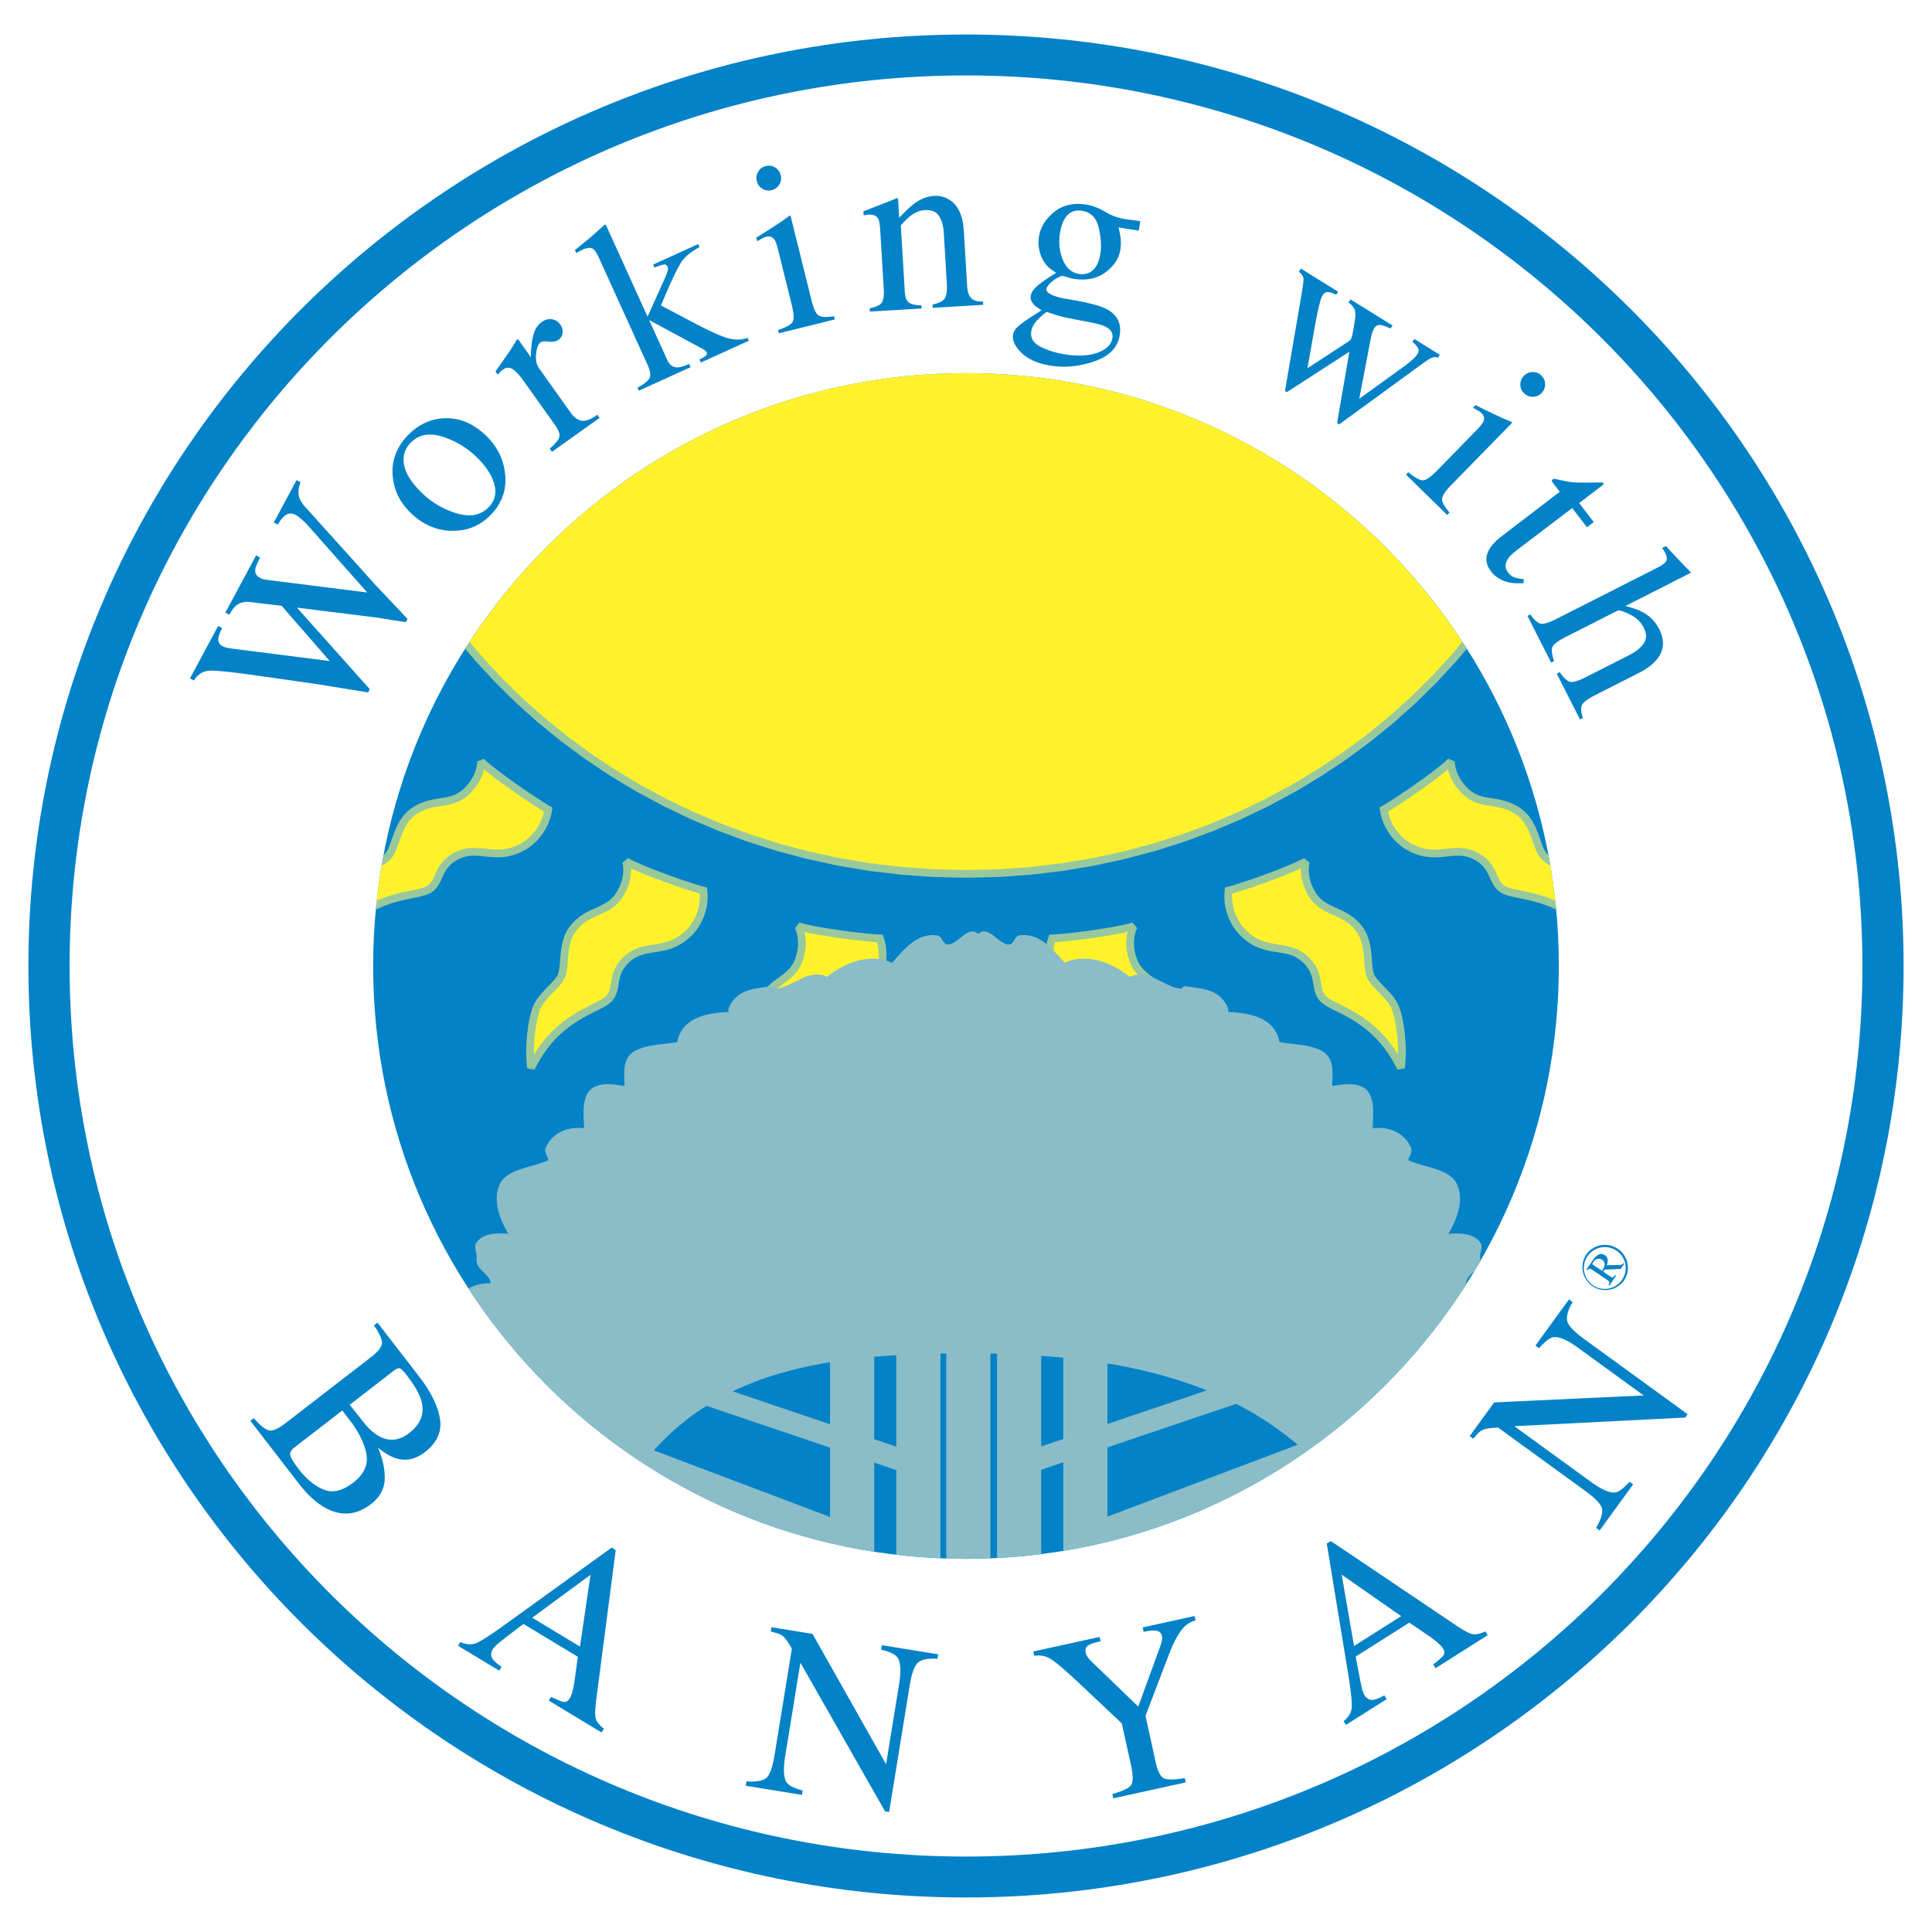 <svg xmlns="http://www.w3.org/2000/svg" width="2500" height="2500" viewBox="0 0 192.756 192.756"><g fill-rule="evenodd" clip-rule="evenodd"><path fill="#fff" d="M0 0h192.756v192.756H0V0z"/><path d="M96.377 187.602c50.38 0 91.224-40.844 91.224-91.224S146.757 5.155 96.377 5.155 5.154 45.998 5.154 96.378c.001 50.38 40.844 91.224 91.223 91.224z" fill="#fff"/><path d="M6.944 96.378c0-49.07 40.042-88.852 89.434-88.852 49.392 0 89.435 39.782 89.435 88.852 0 49.071-40.043 88.851-89.435 88.851S6.944 145.449 6.944 96.378zm89.433 92.934c51.662 0 93.544-41.609 93.544-92.935 0-51.325-41.883-92.934-93.544-92.934-51.661 0-93.543 41.609-93.543 92.934 0 51.326 41.882 92.935 93.543 92.935z" fill="#0382c7"/><path d="M37.23 96.378c0-32.667 26.482-59.148 59.147-59.148 32.667 0 59.148 26.482 59.148 59.148 0 32.665-26.48 59.147-59.148 59.147-32.665 0-59.147-26.482-59.147-59.147z" fill="#0382c7"/><path d="M96.377 87.189c20.22 0 38.214-8.923 49.757-22.799-10.527-16.338-28.877-27.161-49.757-27.161-20.879 0-39.229 10.823-49.755 27.161 11.543 13.877 29.536 22.799 49.755 22.799z" fill="#fff22d"/><path d="M145.904 64.041l-1.148 1.369-1.969 2.132-2.076 2.043-2.176 1.946-2.273 1.848-2.369 1.745-2.459 1.639-2.541 1.529-2.627 1.415-2.703 1.299-2.777 1.178-2.848 1.052-2.912.925-2.977.793-3.033.655-3.088.518-3.139.375-3.184.227-3.228.075v.774l3.263-.078 3.223-.23 3.174-.377 3.125-.523 3.068-.666 3.01-.801 2.949-.935 2.881-1.066 2.811-1.191 2.736-1.313 2.656-1.433 2.574-1.548 2.488-1.66 2.396-1.767 2.305-1.871 2.203-1.971 2.102-2.066 1.996-2.16 1.006-1.2c-.144-.23-.29-.456-.439-.681z" fill="#99c89d"/><path d="M96.377 86.802l-3.227-.075-3.185-.227-3.139-.375-3.088-.518-3.033-.655-2.975-.792-2.913-.925-2.848-1.052-2.777-1.178-2.703-1.299-2.626-1.415-2.543-1.529-2.458-1.639-2.368-1.745-2.273-1.848-2.176-1.946-2.077-2.043L48 65.409l-1.148-1.369c-.148.226-.294.451-.439.68l1.006 1.2 1.997 2.16 2.1 2.066 2.204 1.971 2.304 1.871 2.397 1.767 2.486 1.66 2.576 1.548 2.656 1.433 2.736 1.313 2.811 1.191 2.88 1.066 2.949.935 3.009.801 3.07.666 3.124.523 3.174.377 3.222.23 3.264.078v-.774h-.001z" fill="#99c89d"/><path d="M62.469 85.953c1.486.849 6.085 2.477 7.713 2.901.212 1.77-.566 3.398-1.557 4.317-2.194 2.052-4.176.92-5.944 2.406-1.769 1.486-.991 2.9-1.84 3.963-.956 1.195-5.237 1.629-7.855 7.006-.283-2.053.07-4.812.566-6.016.496-1.201 1.911-2.121 2.406-3.043.495-.92.07-2.972.991-4.528 1.486-2.265 3.609-1.77 4.812-3.609 1.203-1.841.708-3.397.708-3.397z" fill="#fff22d"/><path fill="#99c89d" d="M70.567 88.808l-.288-.328-.156-.042-.173-.049-.188-.055-.205-.063-.217-.066-.23-.072-.239-.077-.25-.083-.26-.085-.265-.091-.273-.093-.277-.096-.282-.099-.285-.102-.286-.102-.287-.106-.287-.107-.286-.106-.281-.108-.279-.106-.273-.109-.268-.106-.259-.106-.252-.104-.242-.101-.229-.101-.221-.098-.206-.094-.19-.091-.176-.087-.158-.081-.138-.078-.384.673.159.086.172.09.187.093.202.096.214.098.227.102.238.103.247.105.257.106.265.107.27.109.28.108.282.11.284.107.289.11.289.106.29.106.289.105.288.102.285.099.281.099.276.093.269.091.262.088.253.083.245.077.233.075.223.07.208.062.197.057.182.05.166.045-.288-.328.769-.091-.032-.261-.256-.067.288.328z"/><path fill="#99c89d" d="M68.889 93.452v.001l.101-.096.098-.099.098-.106.095-.109.092-.111.089-.117.09-.119.085-.123.083-.127.08-.129.078-.134.074-.138.07-.136.069-.144.063-.145.061-.147.058-.152.052-.154.048-.155.044-.159.041-.16.038-.162.029-.166.026-.167.021-.169.016-.169.012-.172.004-.174v-.173l-.005-.177-.014-.178-.018-.178-.769.091.016.153.01.152.006.149v.152l-.004.149-.009.146-.014.147-.017.145-.024.143-.027.142-.03.141-.034.139-.039.135-.042.136-.047.132-.047.129-.053.128-.056.127-.057.122-.062.122-.065.117-.067.115-.069.112-.071.109-.074.107-.073.102-.078.097-.08.097-.081.091-.081.087-.084.085-.083.081v.002l.527.562z"/><path fill="#99c89d" d="M62.929 95.873l.15-.118.149-.104.15-.094.151-.082.153-.071.156-.064.157-.056.161-.05.162-.045.167-.037.169-.035.174-.032.177-.031.179-.029.184-.029.187-.028.191-.031.193-.036.196-.039.2-.043.203-.052.207-.059.207-.068.209-.077.213-.09.214-.101.213-.113.218-.13.218-.145.215-.159.219-.178.218-.195-.527-.562-.193.17-.188.154-.189.138-.185.124-.184.108-.183.098-.181.087-.18.074-.182.068-.18.059-.178.051-.18.044-.18.04-.182.036-.182.032-.182.03-.183.03-.184.029-.186.03-.185.03-.186.034-.191.039-.187.045-.191.051-.19.058-.19.068-.19.078-.189.091-.191.102-.188.115-.186.131-.183.146.496.593z"/><path fill="#99c89d" d="M61.142 99.781h.001l.09-.121.081-.125.069-.125.063-.127.052-.129.044-.129.04-.127.031-.127.03-.125.026-.125.022-.125.02-.121.02-.123.022-.121.02-.121.023-.117.025-.121.026-.117.031-.117.036-.116.039-.117.046-.117.05-.117.06-.117.066-.12.075-.119.083-.119.096-.121.106-.125.117-.125.13-.125.147-.127-.496-.593-.171.151-.158.151-.145.151-.129.151-.118.153-.107.152-.096.153-.084.15-.074.152-.066.147-.058.148-.051.147-.042.143-.037.14-.033.139-.027.133-.026.132-.023.127-.02.125-.019.121-.021.118-.022.113-.02.109-.023.104-.028.101-.028.096-.033.092-.037.09-.04.086-.046.082-.053.082-.059.08h.001l.602.482z"/><path fill="#99c89d" d="M52.603 106.598l.73.117.244-.479.252-.447.258-.422.265-.396.273-.373.274-.348.281-.326.281-.307.287-.285.285-.266.288-.25.286-.232.287-.215.285-.201.281-.189.279-.176.275-.162.268-.155.264-.144.258-.135.251-.129.24-.123.234-.115.225-.113.213-.11.204-.109.193-.108.181-.111.169-.115.159-.121.142-.129.127-.143-.602-.482-.073.076-.091.084-.113.088-.135.092-.155.091-.174.1-.19.102-.207.105-.218.111-.234.118-.246.123-.257.131-.266.14-.274.151-.284.16-.29.174-.293.185-.3.199-.303.215-.305.233-.308.248-.307.265-.308.285-.303.307-.304.328-.299.35-.296.371-.288.396-.282.422-.277.449-.264.475-.258.504.731.115-.766.106z"/><path fill="#99c89d" d="M53.194 100.383l-.051.129-.048.134-.048.147-.045.148-.044.159-.041.164-.042.168-.039.175-.038.182-.034.186-.035.191-.031.195-.03.2-.028.203-.025.207-.024.209-.02.211-.019.214-.015.215-.014.215-.011.219-.008.219-.004.218-.002.217.001.217.004.217.008.213.012.215.014.209.017.21.023.206.026.203.766-.106-.024-.185-.019-.19-.017-.195-.015-.197-.008-.2-.008-.205-.005-.203-.001-.209.002-.207.005-.207.008-.209.01-.207.012-.207.015-.207.018-.203.02-.203.021-.199.025-.196.026-.193.029-.19.03-.185.031-.18.034-.177.035-.168.036-.165.037-.158.039-.148.041-.141.039-.135.042-.125.042-.117.04-.105-.715-.293z"/><path fill="#99c89d" d="M55.618 97.305l-.042.07-.046.072-.05.076-.057.077-.061.078-.066.08-.068.084-.073.082-.076.084-.08.086-.082.088-.085.086-.175.181-.181.184-.09.096-.093.095-.089.1-.091.099-.091.102-.087.102-.089.105-.084.107-.083.11-.081.111-.077.113-.073.116-.072.119-.064.123-.062.125-.056.127.715.293.043-.096.047-.096.052-.095.056-.094.061-.096.065-.095.067-.096.073-.094.075-.094.077-.093.081-.094.082-.094.084-.092.086-.092.087-.093.088-.09.177-.184.178-.181.088-.092.086-.092.085-.092.083-.092.082-.093.08-.092.077-.094.073-.096.07-.095.068-.098.062-.1.056-.101-.68-.365z"/><path fill="#99c89d" d="M56.625 92.747l-.009.014-.092.164-.082.166-.076.167-.067.169-.057.169-.055.171-.048.17-.041.171-.036.169-.033.168-.028.17-.024.166-.02.165-.018.164-.017.161-.014.159-.025.306-.022.293-.012.141-.013.134-.013.134-.015.124-.016.118-.019.113-.02.105-.023.098-.023.09-.029.082-.028.072-.032.065.68.365.056-.115.05-.119.04-.124.036-.124.03-.129.026-.129.022-.135.019-.137.015-.138.015-.14.014-.144.011-.146.023-.294.025-.303.014-.152.014-.152.017-.152.021-.153.021-.154.025-.149.029-.153.031-.15.037-.148.039-.146.045-.144.052-.143.055-.139.06-.138.068-.134.074-.131-.01.015-.647-.423z"/><path fill="#99c89d" d="M61.438 89.138l-.103.147-.106.135-.11.124-.116.116-.119.105-.121.1-.129.092-.131.087-.135.082-.141.079-.145.076-.148.073-.152.072-.157.072-.16.072-.163.072-.166.074-.166.079-.171.082-.17.086-.173.094-.174.1-.173.107-.173.117-.173.128-.171.138-.17.15-.166.161-.163.175-.16.19-.156.204-.152.22.647.423.131-.189.132-.173.136-.161.139-.148.139-.137.142-.125.144-.117.145-.106.149-.099.15-.095.152-.088.155-.083.156-.079.157-.076.16-.074.161-.074.16-.072.163-.072.162-.075.164-.075.164-.081.163-.085.16-.091.161-.097.16-.106.155-.114.154-.123.15-.136.145-.145.141-.157.134-.172.128-.184-.646-.423zM62.661 85.616l-.561.453-.001.002.011.046.007.028.008.04.011.044.009.055.009.061.009.068.005.071.006.082.006.086.002.09v.101l-.003.101-.007.108-.009.114-.013.115-.02.122-.021.127-.028.13-.032.133-.041.137-.044.142-.053.142-.059.148-.066.15-.075.154-.081.155-.093.157-.099.16.646.423.117-.184.104-.182.096-.18.086-.177.079-.175.068-.173.062-.171.054-.165.045-.162.04-.159.034-.155.027-.15.021-.144.018-.142.011-.136.008-.129.003-.125v-.115l-.002-.113-.006-.106-.007-.097-.01-.094-.01-.085-.011-.077-.012-.069-.011-.064-.012-.054-.009-.049-.018-.06-.011-.033-.561.453.384-.673z"/><path d="M79.641 92.409c1.631.519 6.47 1.146 8.15 1.22.578 1.685.159 3.439-.617 4.547-1.714 2.467-3.889 1.775-5.308 3.6-1.418 1.824-.36 3.043-.969 4.26-.685 1.369-4.779 2.689-6.212 8.498-.707-1.947-.939-4.721-.707-6 .231-1.281 1.423-2.479 1.715-3.48.292-1.004-.554-2.922.019-4.637.978-2.525 3.158-2.486 3.949-4.538.79-2.051-.02-3.47-.02-3.47z" fill="#fff22d"/><path fill="#99c89d" d="M88.157 93.503l-.349-.26-.163-.01-.179-.01-.197-.015-.212-.018-.225-.02-.241-.021-.25-.025-.261-.028-.272-.03-.279-.032-.285-.035-.293-.037-.296-.037-.299-.038-.303-.041-.302-.043-.302-.044-.301-.045-.298-.047-.295-.045-.29-.047-.285-.05-.275-.047-.267-.05-.259-.05-.247-.05-.234-.048-.221-.049-.206-.048-.19-.049-.172-.048-.152-.044-.232.735.172.054.188.05.201.052.218.052.23.052.244.051.253.05.264.05.273.05.282.051.288.048.295.048.298.049.302.045.305.046.305.044.308.042.302.041.305.042.299.037.293.037.291.034.282.032.275.031.264.028.256.025.243.024.233.02.218.017.203.015.188.013.171.008-.349-.261.732-.251-.086-.248-.263-.012.349.26z"/><path fill="#99c89d" d="M87.492 98.396h-.002l.079-.115.076-.117.072-.125.071-.125.066-.127.065-.135.062-.134.057-.139.055-.141.05-.144.048-.145.044-.15.04-.151.037-.154.032-.156.028-.154.025-.163.019-.159.015-.164.011-.163.005-.167.001-.163-.004-.169-.01-.168-.016-.17-.019-.17-.024-.171-.033-.169-.037-.172-.044-.17-.049-.171-.055-.172-.732.251.047.145.042.145.037.148.032.146.026.146.021.146.019.147.013.144.007.145.004.144-.001.146-.005.142-.008.143-.012.139-.019.139-.019.137-.026.137-.028.135-.03.133-.034.129-.038.129-.042.127-.044.125-.047.121-.05.119-.052.115-.053.112-.059.111-.058.107-.062.102-.064.101-.065.096h-.001l.636.441z"/><path fill="#99c89d" d="M82.171 102.012l.122-.147.123-.135.126-.121.132-.111.135-.103.137-.094.144-.088.145-.082.149-.078.157-.073.159-.07.161-.066.167-.067.172-.066.173-.066.175-.067.18-.072.183-.074.185-.078.186-.088.187-.09.187-.102.191-.109.187-.121.19-.131.187-.145.185-.156.185-.172.182-.185.18-.203.176-.221.173-.235-.636-.441-.15.209-.154.19-.154.173-.155.161-.158.146-.159.133-.159.121-.159.111-.164.102-.162.095-.167.09-.166.082-.168.077-.17.072-.17.072-.171.065-.175.068-.174.066-.174.069-.176.068-.177.074-.174.078-.174.082-.177.09-.173.098-.171.105-.17.118-.168.126-.162.141-.16.152-.156.168-.148.18.61.475z"/><path fill="#99c89d" d="M81.243 106.209h-.001l.065-.137.052-.138.042-.139.034-.139.023-.135.019-.132.011-.135.005-.131.002-.129-.002-.125-.004-.127-.005-.125-.006-.123-.005-.123-.005-.123-.003-.119-.001-.123.003-.123.006-.119.009-.121.014-.123.021-.125.025-.125.032-.125.039-.131.049-.133.057-.135.066-.137.079-.142.089-.149.102-.15.116-.156-.61-.475-.136.184-.122.179-.109.178-.096.176-.084.176-.072.17-.061.17-.051.164-.042.164-.035.16-.023.156-.02.15-.012.151-.006.148-.002.139.001.137.003.134.005.129.005.125.005.123.006.12.003.113.002.111-.002.11-.005.103-.007.1-.013.097-.018.096-.021.092-.027.09-.035.089-.04.092h-.001l.692.346z"/><path fill="#99c89d" d="M74.322 114.664l.738-.039.139-.518.152-.49.164-.469.177-.441.185-.422.198-.398.205-.379.212-.358.219-.339.225-.319.228-.304.232-.288.235-.271.236-.258.236-.24.235-.231.234-.218.231-.207.228-.196.224-.187.217-.176.212-.172.204-.162.195-.158.186-.153.176-.148.166-.148.154-.145.141-.148.128-.151.113-.158.096-.164-.692-.346-.051.09-.074.102-.093.109-.113.117-.132.125-.148.133-.165.137-.18.148-.192.155-.203.164-.215.169-.223.184-.23.193-.237.206-.243.214-.246.231-.251.242-.25.26-.252.273-.25.289-.247.309-.247.324-.239.346-.235.361-.227.385-.22.402-.209.428-.201.447-.186.473-.176.496-.161.52-.145.546.738-.041-.726.264z"/><path fill="#99c89d" d="M73.598 108.465l-.023.137-.02.142-.015.151-.013.156-.011.162-.007.17-.005.174-.001.179.001.186.005.189.008.194.009.197.014.199.015.205.018.207.022.211.024.211.026.211.03.215.033.217.035.213.036.214.042.213.044.215.047.213.05.211.053.209.055.205.058.205.061.199.064.196.069.193.726-.264-.062-.175-.059-.182-.058-.188-.055-.189-.052-.193-.05-.198-.046-.199-.044-.201-.041-.203-.039-.205-.037-.205-.034-.207-.031-.203-.027-.206-.026-.203-.023-.201-.019-.199-.018-.197-.015-.196-.011-.191-.01-.188-.007-.185-.005-.178-.001-.172.001-.168.005-.162.006-.154.008-.147.013-.14.013-.131.016-.121.018-.113-.76-.135zM75.323 104.945l-.026.076-.029.083-.036.084-.038.087-.043.088-.047.094-.052.094-.053.097-.058.098-.06.1-.062.101-.064.106-.132.213-.138.218-.069.114-.07.111-.068.115-.069.117-.066.12-.065.119-.063.119-.061.123-.058.125-.056.125-.05.125-.048.133-.044.129-.039.132-.034.137-.027.137.76.135.021-.102.026-.103.031-.106.034-.105.04-.106.045-.107.046-.108.051-.105.053-.108.057-.109.058-.109.061-.108.063-.107.065-.108.065-.109.067-.107.135-.217.135-.215.067-.107.066-.108.063-.109.063-.106.06-.107.058-.108.056-.107.052-.109.048-.108.044-.109.041-.11.034-.113-.74-.215z"/><path fill="#99c89d" d="M75.352 100.277l-.006.016-.055.18-.047.179-.038.18-.031.18-.022.177-.016.176-.012.178-.003.176v.17l.003.173.008.172.013.166.013.166.017.164.018.161.02.158.039.305.04.292.017.139.017.137.013.131.013.125.008.119.006.115.002.108-.002.101-.006.094-.011.086-.013.076-.014.068.74.215.034-.125.022-.127.014-.127.008-.133.002-.128-.002-.133-.006-.135-.011-.139-.012-.136-.016-.143-.017-.143-.02-.144-.04-.293-.039-.301-.018-.15-.017-.155-.015-.152-.013-.152-.01-.156-.008-.153-.003-.152v-.156l.004-.153.008-.15.014-.153.019-.148.025-.148.032-.147.036-.146.044-.145-.006.018-.72-.278z"/><path fill="#99c89d" d="M79.3 95.74l-.07.166-.075.153-.083.146-.087.135-.094.131-.099.121-.104.115-.111.115-.116.11-.121.105-.126.106-.13.101-.134.102-.138.103-.141.104-.143.105-.146.108-.148.111-.15.117-.148.119-.148.127-.149.135-.148.143-.144.148-.143.162-.138.172-.134.182-.128.193-.125.205-.117.219-.109.232-.101.246.72.278.09-.213.093-.197.099-.186.103-.174.108-.162.112-.152.117-.143.121-.135.124-.131.127-.123.129-.117.134-.113.137-.111.137-.108.141-.103.141-.106.143-.105.144-.106.144-.105.143-.11.143-.115.14-.115.139-.121.137-.131.132-.135.132-.144.123-.155.119-.162.111-.173.104-.184.096-.195.086-.207-.721-.278z"/><path fill="#99c89d" d="M79.757 92.042l-.452.559h-.003l.024.045.015.026.014.033.017.045.022.051.021.059.023.065.022.067.023.077.022.085.022.089.019.094.019.101.018.109.014.111.01.116.008.124.004.126v.137l-.004.136-.01.143-.015.148-.02.151-.027.155-.033.16-.04.167-.048.168-.058.173-.064.178.721.278.075-.204.064-.2.056-.197.048-.19.04-.188.031-.184.024-.18.017-.172.013-.17.005-.163v-.155l-.005-.153-.01-.145-.013-.144-.018-.135-.02-.127-.022-.121-.024-.117-.027-.11-.028-.1-.026-.095-.029-.091-.028-.08-.027-.072-.025-.066-.026-.057-.024-.054-.021-.045-.023-.053-.021-.033-.452.56.232-.735z"/><path d="M47.996 75.968c1.214 1.206 5.235 3.971 6.697 4.803-.254 1.764-1.428 3.134-2.624 3.765-2.651 1.413-4.271-.194-6.365.783-2.094.976-1.709 2.545-2.805 3.35-.808.594-2.906.504-5.361 1.637.152-1.493.362-2.97.624-4.428.214-.146.402-.297.553-.457.717-.761.839-2.852 2.131-4.117 2.022-1.802 3.944-.773 5.583-2.238 1.641-1.466 1.567-3.098 1.567-3.098z" fill="#fff22d"/><path fill="#99c89d" d="M55.076 80.825l-.193-.39-.138-.081-.157-.093-.167-.101-.182-.113-.192-.121-.202-.13-.213-.135-.22-.144-.228-.152-.233-.155-.239-.162-.242-.164-.247-.17-.248-.171-.251-.173-.25-.177-.249-.176-.248-.179-.245-.176-.241-.176-.237-.174-.23-.172-.223-.169-.217-.166-.207-.162-.196-.156-.186-.153-.174-.143-.162-.138-.147-.129-.129-.119-.115-.111-.545.548.13.125.145.133.156.137.168.144.182.153.193.154.203.162.213.165.22.169.228.174.234.175.239.177.244.179.248.179.25.178.253.18.253.176.251.177.251.174.25.17.246.167.242.162.236.158.231.151.223.147.215.139.206.132.198.124.185.115.176.107.162.096.148.086-.192-.39.766.108.036-.26-.229-.13.193.39z"/><path fill="#99c89d" d="M52.251 84.876l-.001.002.122-.066.123-.071.12-.078.12-.079.119-.084.116-.089.117-.093.114-.096.114-.102.111-.105.109-.107.107-.112.105-.118.102-.119.099-.123.096-.128.096-.131.09-.135.087-.137.086-.14.078-.146.078-.147.072-.152.069-.153.064-.16.059-.159.056-.164.049-.166.045-.168.041-.173.034-.176.028-.176-.766-.108-.025.151-.028.148-.034.147-.039.145-.043.143-.047.139-.051.139-.055.134-.059.134-.062.129-.066.127-.071.124-.071.123-.076.119-.079.116-.08.114-.084.109-.087.107-.087.105-.092.099-.093.097-.094.095-.095.091-.097.086-.099.082-.099.08-.101.075-.101.071-.1.069-.103.063-.101.059-.102.057-.001.002.363.68z"/><path fill="#99c89d" d="M45.868 85.669l.173-.075.171-.062.169-.051.168-.04.167-.029.166-.023.165-.012.168-.006h.171l.172.005.173.009.176.015.177.016.182.02.185.02.189.021.191.018.197.016.199.015.206.009.207.002.213-.003.218-.012.222-.021.229-.031.232-.042.238-.054.242-.07.247-.083.252-.097.256-.115.262-.133-.363-.68-.228.115-.225.099-.217.085-.211.071-.206.058-.201.046-.199.038-.193.025-.191.017-.189.009-.188.004-.187-.003-.184-.009-.185-.012-.183-.016-.185-.018-.183-.018-.185-.02-.187-.02-.188-.019-.19-.014-.192-.012-.193-.006h-.194l-.199.007-.202.017-.206.026-.205.038-.21.05-.211.062-.214.079-.216.093.327.701zM43.128 88.98l.12-.094.108-.099.1-.102.093-.107.084-.111.076-.111.071-.114.064-.113.061-.115.056-.114.054-.113.053-.114.052-.112.049-.112.052-.11.052-.11.056-.11.057-.105.06-.105.064-.104.069-.102.074-.103.079-.098.087-.098.096-.097.102-.096.112-.094.123-.093.134-.091.148-.091.16-.088.174-.085-.327-.701-.205.1-.19.105-.178.11-.167.112-.153.117-.143.118-.131.123-.12.124-.112.126-.102.129-.094.126-.086.127-.08.127-.072.127-.066.126-.061.122-.058.12-.055.118-.053.115-.051.112-.048.107-.05.103-.05.101-.05.094-.052.091-.052.085-.056.08-.058.077-.06.072-.067.069-.073.064-.077.061.457.624z"/><path d="M37.499 90.751l.184-.089.339-.15.332-.134.327-.121.319-.11.315-.097.308-.086.3-.079.293-.069.284-.063.273-.061.266-.053.256-.054.245-.051.236-.051.224-.052.214-.056.204-.06.193-.068.183-.076.175-.087.159-.105-.457-.624-.09.057-.108.058-.134.054-.153.053-.174.051-.193.049-.21.05-.226.048-.243.051-.255.051-.269.056-.283.06-.292.067-.305.074-.315.082-.324.092-.333.103-.342.115-.348.13-.356.144-.128.057c-.033.298-.063.596-.091.894zM38.435 85.155l-.058.057-.062.059-.044.037a62.71 62.71 0 0 0-.195 1.083l.069-.043.104-.067.103-.067.099-.07.101-.07.095-.074.092-.073.09-.077.087-.081.081-.083-.562-.531z" fill="#99c89d"/><path fill="#99c89d" d="M40.59 81.014l-.014.014-.129.132-.124.14-.115.141-.109.147-.1.149-.097.15-.09.152-.084.153-.08.155-.074.155-.071.156-.067.153-.061.155-.061.153-.058.151-.053.149-.105.29-.098.279-.047.131-.047.128-.049.124-.046.117-.046.11-.048.105-.047.096-.047.089-.048.079-.046.072-.048.062-.046.054.562.53.084-.097.078-.101.072-.109.067-.112.062-.116.058-.121.056-.122.054-.126.053-.132.047-.13.051-.134.05-.139.098-.279.102-.285.053-.142.053-.143.057-.145.059-.141.06-.142.064-.14.066-.14.071-.134.072-.136.077-.129.082-.13.085-.124.09-.12.095-.117.099-.111.106-.109-.014.013-.514-.578z"/><path fill="#99c89d" d="M46.173 78.778l-.138.115-.138.103-.138.092-.14.08-.142.072-.144.064-.147.057-.15.05-.153.044-.155.039-.159.035-.164.033-.165.029-.171.029-.172.028-.177.029-.178.028-.184.032-.184.034-.187.041-.192.045-.193.052-.194.06-.2.067-.199.078-.199.09-.203.099-.204.114-.201.127-.206.141-.204.158-.202.171.514.578.176-.151.173-.132.172-.12.172-.106.17-.096.169-.085.171-.074.168-.066.168-.058.171-.052.169-.045.171-.041.171-.034.173-.034.172-.03.175-.029.174-.028.175-.028.176-.029.177-.032.178-.035.179-.039.181-.046.181-.053.181-.062.178-.068.182-.081.18-.09.178-.104.177-.116.175-.13.17-.145-.514-.575z"/><path fill="#99c89d" d="M48.268 75.694l-.658.291-.001.002-.001.046-.001.032-.003.039-.004.046-.003.057-.008.058-.009.068-.012.074-.015.079-.019.084-.02.09-.025.092-.03.099-.035.102-.038.107-.044.109-.048.114-.054.114-.062.119-.067.119-.072.124-.081.124-.087.125-.096.128-.103.126-.112.13-.12.128-.129.129-.138.129.514.575.16-.147.149-.147.139-.15.13-.148.121-.15.111-.149.102-.147.096-.148.088-.144.079-.144.071-.139.066-.14.058-.134.053-.132.046-.126.041-.125.036-.118.03-.115.028-.11.021-.103.019-.096.014-.092.013-.084.008-.079.009-.07.004-.064.002-.056.002-.046v-.063l-.002-.036-.658.291.545-.548z"/><path d="M130.287 85.953c-1.486.849-6.086 2.477-7.713 2.901-.213 1.77.564 3.398 1.557 4.317 2.193 2.052 4.174.92 5.943 2.406 1.77 1.486.992 2.9 1.842 3.963.955 1.195 5.236 1.629 7.854 7.006.283-2.053-.07-4.812-.564-6.016-.496-1.201-1.912-2.121-2.406-3.043-.496-.92-.072-2.972-.992-4.528-1.484-2.265-3.609-1.77-4.812-3.609-1.203-1.841-.709-3.397-.709-3.397z" fill="#fff22d"/><path fill="#99c89d" d="M122.957 88.899l-.287.328.166-.045.182-.05.197-.057.209-.062.222-.07.233-.075.244-.077.254-.083.262-.088.269-.091.278-.093.279-.099.285-.099.287-.102.289-.105.291-.106.289-.106.289-.11.285-.107.282-.11.279-.108.27-.109.265-.107.256-.106.248-.105.238-.103.227-.102.215-.098.201-.096.187-.093.172-.09.159-.086-.383-.673-.139.078-.158.081-.176.087-.189.091-.207.094-.221.098-.229.101-.242.101-.252.104-.26.106-.267.106-.274.109-.277.106-.283.108-.285.106-.287.107-.288.106-.285.102-.285.102-.281.099-.277.096-.274.093-.265.091-.26.085-.25.083-.239.077-.23.072-.217.066-.205.063-.187.055-.174.049-.156.042-.288.328.288-.328-.256.067-.032.261.768.091z"/><path fill="#99c89d" d="M124.395 92.89v-.002l-.084-.081-.084-.085-.081-.087-.082-.091-.078-.097-.078-.099-.074-.1-.074-.107-.072-.109-.069-.112-.064-.115-.067-.118-.062-.121-.057-.122-.057-.127-.052-.127-.047-.131-.047-.132-.043-.135-.037-.135-.035-.139-.03-.14-.027-.143-.023-.143-.018-.145-.014-.147-.009-.146-.004-.149v-.152l.006-.149.011-.152.014-.153-.768-.091-.019.178-.012.178-.006.177v.173l.004.174.012.172.016.169.021.169.025.167.03.164.037.164.041.16.045.158.049.157.052.154.057.15.061.148.062.145.07.144.071.138.072.136.078.134.08.129.084.127.084.123.09.121.09.115.092.111.095.109.098.106.098.099.101.096v-.001l.528-.562z"/><path fill="#99c89d" d="M130.322 95.28l-.183-.146-.186-.131-.187-.115-.19-.102-.189-.091-.192-.078-.189-.068-.19-.058-.191-.051-.187-.045-.19-.039-.187-.034-.186-.03-.184-.03-.185-.029-.184-.03-.181-.03-.182-.032-.182-.036-.179-.04-.18-.044-.18-.051-.179-.059-.182-.068-.18-.074-.181-.087-.184-.098-.184-.108-.183-.124-.19-.138-.189-.154-.191-.17-.528.562.217.195.221.178.215.159.216.145.219.13.213.113.215.101.213.09.209.077.207.068.207.059.203.052.199.043.195.039.194.036.191.031.186.028.185.029.18.029.176.031.176.032.166.035.168.037.162.045.162.05.158.056.154.064.153.071.15.082.15.094.151.104.148.118.496-.593zM132.217 99.299l-.059-.08-.053-.082-.046-.082-.039-.086-.038-.09-.033-.092-.027-.096-.029-.101-.022-.104-.021-.109-.022-.113-.021-.118-.02-.121-.019-.125-.022-.127-.027-.132-.028-.133-.033-.139-.037-.14-.041-.143-.051-.147-.058-.148-.067-.147-.074-.152-.084-.15-.096-.153-.105-.152-.119-.153-.129-.151-.145-.151-.158-.151-.172-.151-.496.593.149.127.129.125.117.125.107.125.096.121.082.119.074.119.066.12.061.117.051.117.045.117.039.117.037.116.031.117.026.117.023.121.023.117.02.121.023.121.02.123.019.121.024.125.025.125.032.125.029.127.041.127.043.129.053.129.062.127.07.125.08.125.09.121h.002l.602-.482z"/><path fill="#99c89d" d="M139.387 106.492l.73-.115-.258-.504-.263-.475-.278-.449-.281-.422-.291-.396-.293-.371-.299-.35-.302-.328-.307-.307-.307-.285-.306-.265-.309-.248-.305-.233-.302-.215-.299-.199-.295-.185-.289-.174-.285-.16-.274-.151-.265-.14-.256-.131-.246-.123-.235-.118-.218-.111-.208-.105-.189-.102-.174-.1-.154-.091-.137-.092-.111-.088-.092-.084-.072-.076-.602.482.125.143.143.129.158.121.17.115.182.111.193.108.203.109.213.11.225.113.234.115.24.123.25.129.258.135.266.144.267.155.274.162.279.176.281.189.285.201.287.215.288.232.287.25.287.266.285.285.281.307.281.326.276.348.271.373.266.396.256.422.254.447.242.479.73-.117-.765-.106z"/><path fill="#99c89d" d="M138.848 100.676l.039.105.043.117.041.125.039.135.041.141.039.148.037.158.037.165.033.168.035.177.032.18.029.185.029.19.026.193.025.196.022.199.019.203.018.203.015.207.012.207.01.207.008.209.005.207.002.207-.002.209-.003.203-.008.205-.01.2-.014.197-.017.195-.02.19-.023.185.765.106.028-.203.021-.206.018-.21.015-.209.012-.215.006-.213.006-.217v-.217l-.002-.217-.004-.218-.008-.219-.01-.219-.015-.215-.016-.215-.017-.214-.02-.211-.025-.209-.024-.207-.029-.203-.029-.2-.032-.195-.035-.191-.035-.186-.037-.182-.039-.175-.041-.168-.041-.164-.045-.159-.045-.148-.047-.147-.049-.134-.051-.129-.714.293zM136.457 97.67l.057.101.062.1.069.098.07.095.072.096.076.094.08.092.082.093.084.092.086.092.086.092.088.092.176.181.178.184.088.09.087.093.086.092.084.092.082.094.08.094.079.093.074.094.074.094.066.096.065.095.062.096.055.094.053.095.047.096.043.096.714-.293-.056-.127-.063-.125-.062-.123-.072-.119-.075-.116-.076-.113-.082-.111-.082-.11-.084-.107-.088-.105-.088-.102-.091-.102-.09-.099-.09-.1-.092-.095-.092-.096-.179-.184-.176-.181-.084-.086-.082-.088-.08-.086-.076-.084-.075-.082-.068-.084-.064-.08-.063-.078-.057-.077-.048-.076-.047-.072-.041-.07-.682.365z"/><path fill="#99c89d" d="M135.484 93.17l-.009-.015.072.131.068.134.061.138.054.141.051.14.047.145.039.146.037.15.032.148.027.152.025.152.022.152.019.153.018.153.015.153.014.15.024.303.023.294.012.144.013.145.016.142.016.139.019.133.02.137.027.131.029.127.037.124.04.124.05.119.055.115.682-.365-.034-.065-.027-.072-.027-.082-.026-.09-.021-.1-.022-.103-.017-.111-.018-.121-.015-.125-.012-.131-.014-.133-.011-.143-.024-.293-.023-.306-.014-.16-.018-.162-.017-.162-.02-.165-.025-.167-.027-.167-.032-.17-.037-.17-.041-.17-.049-.17-.052-.17-.059-.171-.066-.168-.077-.167-.082-.166-.091-.164-.01-.014-.647.423z"/><path fill="#99c89d" d="M130.672 89.561l.129.184.133.172.142.157.145.145.148.136.154.123.157.114.158.106.162.097.16.091.162.085.164.081.164.075.164.075.161.072.162.072.16.074.16.074.156.076.157.079.154.083.152.088.151.093.148.101.146.108.143.115.143.125.14.137.137.148.137.161.133.173.13.189.647-.423-.152-.22-.157-.204-.158-.19-.164-.175-.166-.161-.17-.15-.172-.139-.172-.127-.174-.115-.171-.109-.176-.1-.172-.094-.17-.086-.17-.082-.168-.079-.164-.074-.166-.072-.158-.072-.156-.072-.153-.072-.148-.073-.145-.076-.142-.079-.135-.082-.131-.087-.129-.092-.121-.1-.119-.105-.115-.116-.11-.124-.105-.135-.104-.147-.646.423z"/><path fill="#99c89d" d="M130.479 86.289l-.561-.453-.012.033-.017.06-.01.049-.012.054-.01.064-.011.069-.012.077-.01.085-.01.094-.007.097-.006.106-.002.113v.115l.004.125.008.129.011.136.018.142.019.144.028.15.035.155.039.159.045.162.055.165.06.171.068.173.081.175.085.177.096.18.106.182.115.184.646-.423-.099-.16-.092-.157-.082-.155-.074-.154-.067-.15-.058-.148-.053-.142-.045-.142-.041-.137-.031-.133-.03-.13-.021-.127-.02-.122-.011-.115-.01-.114-.008-.108-.002-.101v-.101l.002-.09.006-.086.006-.082.006-.071.01-.068.007-.061.008-.055.012-.044.008-.04.007-.028.01-.046v-.002l-.56-.453.383.673z"/><path d="M113.115 92.409c-1.631.519-6.471 1.146-8.15 1.22-.578 1.685-.158 3.439.617 4.547 1.715 2.467 3.889 1.775 5.309 3.6 1.418 1.824.359 3.043.967 4.26.686 1.369 4.781 2.689 6.213 8.498.707-1.947.939-4.721.707-6-.23-1.281-1.422-2.479-1.715-3.48-.291-1.004.555-2.922-.018-4.637-.98-2.525-3.158-2.486-3.949-4.538-.791-2.051.019-3.47.019-3.47z" fill="#fff22d"/><path fill="#99c89d" d="M105.33 93.754l-.35.261.172-.008.188-.013.203-.015.219-.017.232-.02.244-.024.256-.025.264-.028.275-.031.281-.032.291-.034.293-.037.299-.037.305-.042.303-.041.308-.042.305-.044.305-.046.302-.045.297-.049.297-.048.287-.048.282-.051.273-.05.264-.05.254-.05.244-.051.228-.052.219-.052.201-.052.188-.05.173-.054-.234-.735-.15.044-.172.048-.192.049-.205.048-.22.049-.235.048-.246.05-.26.05-.267.05-.276.047-.285.05-.289.047-.295.045-.299.047-.3.045-.303.044-.301.043-.305.041-.296.038-.297.037-.293.037-.285.035-.28.032-.271.03-.262.028-.25.025-.24.021-.225.02-.213.018-.197.015-.18.01-.162.01-.349.26.349-.26-.261.012-.088.248.732.251z"/><path fill="#99c89d" d="M105.9 97.955h-.002l-.064-.096-.064-.101-.061-.102-.059-.107-.058-.111-.053-.112-.053-.115-.05-.119-.047-.123-.045-.123-.041-.125-.037-.131-.036-.129-.031-.133-.027-.135-.026-.136-.019-.138-.018-.139-.011-.141-.01-.141-.004-.142-.002-.145.004-.145.008-.146.011-.143.02-.147.021-.146.028-.146.031-.146.035-.148.043-.145.047-.145-.732-.251-.055.172-.049.171-.043.17-.037.172-.033.169-.026.171-.017.17-.016.171-.01.167-.003.167v.165l.005.167.012.164.014.163.019.159.026.161.027.156.031.156.037.154.041.151.043.148.047.147.051.144.057.141.056.139.063.134.064.135.067.127.07.125.072.125.077.117.078.115.634-.441z"/><path fill="#99c89d" d="M111.195 101.537l-.148-.18-.156-.168-.161-.152-.162-.141-.166-.126-.172-.118-.169-.105-.174-.098-.176-.09-.174-.082-.176-.078-.175-.074-.176-.068-.176-.069-.172-.066-.176-.068-.172-.065-.169-.072-.17-.072-.168-.077-.166-.082-.166-.09-.163-.095-.164-.102-.158-.111-.16-.121-.158-.133-.158-.146-.157-.161-.154-.173-.152-.19-.151-.209-.634.441.172.235.175.221.18.203.182.185.185.172.186.156.187.145.19.131.187.121.19.109.187.102.188.09.185.088.186.078.181.074.182.072.174.067.174.066.172.066.166.067.162.066.158.07.158.073.148.078.145.082.145.088.136.094.135.103.133.111.125.121.123.135.123.147.609-.475z"/><path fill="#99c89d" d="M112.203 105.863h.002l-.041-.09-.035-.091-.027-.09-.022-.092-.018-.096-.011-.097-.008-.1-.006-.103-.002-.11.002-.111.004-.113.006-.12.006-.123.004-.125.005-.129.002-.134.002-.137-.002-.139-.005-.148-.014-.151-.02-.15-.023-.156-.033-.16-.043-.164-.051-.164-.061-.17-.072-.17-.084-.176-.096-.176-.109-.178-.121-.179-.137-.184-.609.475.115.156.102.15.09.149.078.142.066.137.057.135.049.133.039.131.033.125.025.125.02.125.013.123.01.121.006.119.002.123v.123l-.004.119-.004.123-.006.123-.006.123-.003.125-.004.127-.002.125.002.129.004.131.011.133.018.133.023.136.035.139.041.139.053.136.063.139h.002l.689-.346z"/><path fill="#99c89d" d="M117.707 114.4l.738.041-.144-.546-.162-.52-.174-.496-.188-.473-.201-.447-.209-.428-.219-.402-.228-.385-.234-.361-.241-.346-.244-.324-.248-.309-.25-.289-.254-.273-.25-.26-.248-.242-.248-.231-.242-.214-.238-.206-.229-.193-.224-.184-.213-.169-.205-.164-.192-.155-.18-.148-.164-.137-.148-.133-.133-.125-.113-.117-.094-.109-.072-.102-.053-.09-.689.346.095.164.112.158.129.151.14.148.155.145.166.148.175.148.188.153.193.158.205.162.211.172.217.176.225.187.228.196.231.207.234.218.234.231.239.24.234.258.234.271.233.288.228.304.225.319.219.339.213.358.203.379.199.398.183.422.178.441.164.469.153.49.138.518.739.039-.727-.264z"/><path fill="#99c89d" d="M118.398 108.6l.018.113.016.121.013.131.012.14.01.147.006.154.004.16.002.17-.002.174-.004.178-.008.183-.01.188-.01.191-.015.196-.018.197-.019.199-.024.201-.025.203-.03.206-.029.205-.035.205-.037.205-.037.205-.043.201-.043.203-.047.199-.049.198-.053.193-.054.191-.059.186-.058.182-.063.175.727.264.068-.193.064-.196.061-.201.059-.203.054-.205.053-.209.051-.211.047-.211.045-.217.041-.213.037-.212.035-.217.031-.215.029-.215.03-.211.023-.211.022-.211.017-.207.016-.205.013-.199.01-.197.006-.196.004-.189.002-.184v-.177l-.006-.176-.006-.17-.011-.162-.012-.156-.016-.151-.019-.142-.024-.137-.76.135zM116.693 105.16l.034.113.041.11.044.109.049.108.051.109.057.107.056.108.061.107.062.106.063.109.068.108.067.107.134.215.135.217.067.107.064.109.066.108.063.107.061.108.058.109.057.109.053.108.052.105.045.108.045.107.039.106.035.105.032.106.025.103.021.102.76-.135-.027-.137-.033-.137-.039-.132-.043-.129-.049-.133-.051-.125-.057-.125-.056-.125-.063-.123-.062-.119-.065-.119-.066-.12-.068-.117-.069-.115-.07-.111-.069-.114-.138-.218-.131-.213-.064-.106-.063-.101-.061-.1-.056-.098-.055-.097-.051-.094-.047-.094-.043-.088-.039-.087-.035-.084-.029-.083-.025-.076-.741.215z"/><path fill="#99c89d" d="M116.684 100.555l-.006-.018.045.145.035.146.033.147.023.148.02.148.014.153.007.15.006.153v.156l-.004.152-.007.153-.01.156-.014.152-.015.152-.018.155-.018.15-.039.301-.039.293-.019.144-.018.143-.015.143-.012.136-.012.139-.006.135-.002.133.002.128.008.133.014.127.021.127.035.125.741-.215-.016-.068-.012-.076-.011-.086-.006-.094-.002-.101.002-.108.007-.115.008-.119.012-.125.014-.131.015-.137.018-.139.039-.292.039-.305.021-.158.018-.161.018-.164.013-.166.012-.166.008-.172.004-.173v-.17l-.004-.176-.012-.178-.015-.176-.024-.177-.029-.18-.039-.18-.045-.179-.057-.18-.006-.016-.72.278z"/><path fill="#99c89d" d="M112.734 96.018l.088.207.096.195.103.184.112.173.119.162.123.155.129.144.133.135.138.131.139.121.141.117.142.113.143.11.144.105.143.106.144.105.141.106.141.103.136.108.137.111.135.113.127.117.129.123.125.131.119.135.117.143.113.154.108.16.103.174.098.186.096.197.088.213.72-.278-.101-.246-.11-.232-.117-.219-.123-.205-.129-.195-.135-.18-.138-.172-.141-.162-.146-.148-.145-.143-.15-.135-.149-.127-.148-.119-.151-.117-.146-.111-.146-.108-.145-.105-.141-.104-.138-.103-.133-.102-.131-.103-.125-.104-.121-.105-.115-.11-.112-.115-.103-.115-.1-.121-.094-.131-.087-.135-.082-.146-.077-.153-.07-.166-.721.278zM113.232 92.777l-.453-.56-.021.033-.024.053-.021.045-.024.054-.025.057-.025.066-.028.072-.027.08-.029.091-.026.095-.027.1-.027.11-.026.117-.021.121-.02.127-.017.135-.014.144-.01.145-.004.153v.155l.004.163.012.17.017.172.024.18.033.184.039.188.047.19.057.197.064.2.074.204.721-.278-.062-.178-.059-.173-.047-.168-.041-.167-.033-.16-.027-.155-.02-.151-.016-.148-.009-.143-.004-.136v-.137l.004-.126.007-.124.012-.116.014-.111.017-.109.018-.101.02-.094.021-.089.023-.085.024-.077.021-.067.024-.065.021-.059.022-.051.015-.045.016-.033.014-.026.023-.045h-.002l-.453-.559.234.735z"/><path d="M144.76 75.968c-1.215 1.206-5.234 3.971-6.697 4.803.254 1.764 1.43 3.134 2.625 3.765 2.65 1.413 4.27-.194 6.365.783 2.094.976 1.709 2.545 2.805 3.35.807.594 2.906.504 5.359 1.637a58.588 58.588 0 0 0-.623-4.428 3.33 3.33 0 0 1-.553-.457c-.717-.761-.84-2.852-2.133-4.117-2.021-1.802-3.943-.773-5.584-2.238-1.638-1.466-1.564-3.098-1.564-3.098z" fill="#fff22d"/><path fill="#99c89d" d="M138.445 80.717l-.191.39.148-.086.162-.096.176-.107.186-.115.197-.124.205-.132.217-.139.223-.147.23-.151.236-.158.243-.162.246-.167.248-.171.252-.173.25-.177.254-.176.252-.18.25-.178.248-.179.244-.179.24-.177.234-.175.229-.174.219-.169.212-.165.204-.162.193-.154.18-.153.17-.144.156-.137.144-.133.131-.125-.545-.548-.115.111-.129.119-.146.129-.162.138-.176.143-.186.153-.197.156-.205.162-.217.166-.223.169-.232.172-.236.174-.241.176-.244.176-.248.179-.25.176-.25.177-.25.173-.25.173-.244.168-.242.164-.24.162-.235.155-.226.152-.221.144-.211.135-.205.13-.191.121-.182.113-.166.101-.156.093-.139.081-.193.39.193-.39-.228.13.035.26.765-.108z"/><path fill="#99c89d" d="M140.869 84.196l-.002-.002-.101-.057-.102-.059-.103-.063-.1-.069-.102-.071-.099-.075-.1-.08-.099-.082-.096-.086-.096-.091-.094-.095-.093-.097-.09-.099-.088-.105-.088-.107-.084-.109-.08-.114-.08-.116-.074-.119-.073-.123-.07-.124-.066-.127-.063-.129-.058-.134-.055-.134-.051-.139-.047-.139-.043-.143-.039-.145-.033-.147-.029-.148-.026-.151-.765.108.029.176.033.176.041.173.045.168.049.166.057.164.058.159.065.16.068.153.072.152.078.147.079.146.085.14.086.137.092.135.094.131.098.128.097.123.104.119.105.118.106.112.109.107.111.105.116.102.113.096.115.093.117.089.119.084.12.079.121.078.123.071.121.066v-.002l.363-.68z"/><path fill="#99c89d" d="M147.215 84.968l-.215-.093-.215-.079-.211-.062-.211-.05-.205-.038-.205-.026-.201-.017-.199-.007h-.196l-.193.006-.191.012-.19.014-.187.019-.188.02-.185.02-.182.018-.186.018-.183.016-.186.012-.183.009-.186.003-.189-.004-.188-.009-.193-.017-.192-.025-.199-.038-.201-.046-.207-.058-.209-.071-.219-.085-.224-.099-.227-.115-.363.68.262.133.255.115.252.097.246.083.243.07.238.054.232.042.229.031.223.021.218.012.213.003.207-.002.205-.009.2-.015.197-.016.191-.018.188-.021.185-.02.182-.02.178-.016.175-.015.174-.009.17-.005h.172l.168.006.166.012.166.023.166.029.168.04.168.051.172.062.174.075.326-.701zM150.086 88.356l-.078-.061-.072-.064-.069-.069-.058-.072-.059-.077-.057-.08-.05-.087-.053-.089-.049-.094-.051-.101-.051-.103-.046-.107-.051-.112-.055-.115-.053-.117-.058-.121-.063-.122-.066-.126-.072-.127-.079-.125-.085-.129-.094-.128-.104-.127-.111-.126-.119-.124-.133-.123-.143-.118-.154-.117-.166-.112-.176-.11-.191-.105-.205-.1-.326.701.173.085.161.088.148.091.131.091.123.093.113.094.104.096.096.097.085.098.081.1.074.101.068.101.063.105.06.105.057.105.056.11.053.108.051.112.051.112.051.112.054.114.053.113.057.114.06.115.065.114.07.113.076.111.084.111.094.107.099.102.108.099.121.094.457-.624z"/><path d="M155.166 89.857l-.129-.057-.355-.144-.348-.13-.342-.115-.334-.103-.322-.092-.314-.082-.305-.074-.293-.067-.283-.06-.27-.056-.256-.051-.242-.051-.227-.048-.209-.05-.193-.049-.174-.051-.154-.053-.133-.054-.107-.058-.09-.057-.457.624.158.105.176.087.182.076.193.068.203.06.215.056.225.051.236.051.244.051.256.054.266.053.273.061.285.063.293.069.299.079.309.086.314.097.32.109.326.121.332.134.34.15.184.089a71.03 71.03 0 0 0-.092-.892zM153.76 85.685l.08.083.088.081.09.077.091.074.096.074.1.07.1.07.104.067.104.067.068.043a55.725 55.725 0 0 0-.195-1.083l-.043-.037-.062-.059-.057-.057-.564.53zM151.652 81.592l-.013-.013.105.109.1.111.094.117.089.12.086.124.082.13.076.129.075.136.07.134.064.14.065.14.06.142.059.141.057.145.052.143.055.142.102.285.097.279.049.139.051.134.049.13.053.132.054.126.055.122.058.121.063.116.066.112.073.109.078.101.084.097.562-.53-.047-.054-.048-.062-.045-.072-.049-.079-.047-.089-.047-.096-.049-.105-.045-.11-.047-.117-.048-.124-.047-.128-.047-.131-.098-.279-.105-.29-.053-.149-.059-.151-.06-.153-.061-.155-.066-.153-.072-.156-.075-.155-.078-.155-.086-.153-.089-.152-.096-.15-.1-.149-.109-.147-.115-.141-.123-.14-.131-.132-.014-.014-.514.578z" fill="#99c89d"/><path fill="#99c89d" d="M146.068 79.353l.17.145.174.13.178.116.18.104.179.09.18.081.182.068.179.062.18.053.18.046.179.039.178.035.18.032.174.029.175.028.176.028.174.029.172.03.172.034.172.034.171.041.168.045.17.052.17.058.168.066.172.074.168.085.17.096.172.106.172.12.174.132.175.151.514-.578-.203-.171-.203-.158-.205-.141-.201-.127-.206-.114-.201-.099-.201-.09-.199-.078-.197-.067-.196-.06-.193-.052-.191-.045-.188-.041-.186-.034-.181-.032-.18-.028-.176-.029-.173-.028-.17-.029-.166-.029-.162-.033-.159-.035-.156-.039-.152-.044-.151-.05-.148-.057-.145-.064-.14-.072-.141-.08-.139-.092-.136-.103-.139-.115-.514.575zM145.033 76.242l-.658-.291-.002.036v.063l.002.046.002.056.004.064.01.07.007.079.012.084.016.092.017.096.022.103.027.11.031.115.036.118.041.125.046.125.053.133.059.136.064.138.073.139.08.144.086.144.095.146.102.149.113.149.119.149.131.149.139.15.148.147.16.147.514-.575-.137-.129-.129-.129-.121-.128-.111-.128-.104-.128-.095-.128-.088-.123-.08-.126-.074-.124-.065-.119-.06-.119-.055-.116-.051-.112-.043-.108-.037-.108-.035-.102-.029-.099-.026-.092-.019-.09-.02-.084-.015-.079-.012-.074-.01-.068-.008-.058-.002-.057-.004-.046-.004-.039v-.032l-.002-.046v-.002l-.658-.291.545.548z"/><path d="M87.221 131.992v22.826a59.633 59.633 0 0 1-4.406-.859v-21.967h4.406zM93.831 131.992v23.475a59.181 59.181 0 0 1-4.407-.352v-23.123h4.407zM103.883 131.992v23.061a60.784 60.784 0 0 1-4.406.393v-23.453h4.406v-.001zM110.492 131.992v21.832a59.66 59.66 0 0 1-4.406.902v-22.734h4.406zM98.814 131.992v23.479c-.809.033-1.619.055-2.437.055-.66 0-1.314-.016-1.968-.035v-23.498h4.405v-.001z" fill="#8abdc8"/><path fill="#8abdc8" d="M68.756 137.344l-.708 2.092 24.331 8.232.708-2.092-24.331-8.232zM62.726 143.754l-.325 1.039a58.826 58.826 0 0 0 23.859 9.865l.562-1.797-24.096-9.107zM124.469 137.344l.707 2.092-24.33 8.232-.707-2.092 24.33-8.232zM130.498 143.754l.24.768a58.867 58.867 0 0 1-23.797 10.061l-.539-1.721 24.096-9.108z"/><path d="M146.352 128.023c-.029-.002-.057 0-.086-.002.064-.535.48-.867.846-1.23.188-.312.375-.625.557-.941.012-.09.016-.184.006-.285-.051-.545.283-1.17.066-1.514-.646-1.021-2.051-1.059-3.23-.945.871-1.51 1.543-3.293.898-4.855-.691-1.674-3.221-1.725-4.873-2.488-.154-.07.453-.771.246-1.248-.664-1.531-2.24-2.148-3.824-1.947 0-1.115.201-2.297-.258-3.301-.641-1.408-2.451-1.129-3.783-.914-.006-1.277.381-2.965-1.406-3.684-1.246-.5-2.576-.455-3.863-.709-.436-2.463-3.021-2.914-5.094-2.986.023-.396-.158-.729-.379-1.033-.969-1.346-2.566-1.332-4.018-1.557-.1-.014-.236.275-.34.264-1.789-.211-3.215-2.059-5.1-1.186-1.797-1.439-4.299-2.399-6.498-1.406-1.248-1.391-2.508-3.03-4.555-2.721-.428.065-.525.939-1.062.901-1.014-.072-1.967-1.979-2.99-1.053-1.022-.927-1.975.98-2.99 1.053-.537.038-.634-.836-1.062-.901-2.046-.309-3.306 1.33-4.554 2.721-2.199-.993-4.701-.033-6.499 1.406-1.884-.873-3.311.975-5.099 1.186-.104.012-.24-.277-.339-.264-1.453.225-3.05.211-4.019 1.557-.22.305-.401.637-.379 1.033-2.07.072-4.657.523-5.094 2.986-1.286.254-2.616.209-3.862.709-1.788.719-1.4 2.406-1.408 3.684-1.332-.215-3.142-.494-3.784.914-.457 1.004-.257 2.186-.256 3.301-1.585-.201-3.161.416-3.826 1.947-.206.477.402 1.178.248 1.248-1.654.764-4.182.814-4.874 2.488-.645 1.562.028 3.346.899 4.855-1.18-.113-2.584-.076-3.23.945-.218.344.117.969.065 1.514-.108 1.166 1.285 1.441 1.409 2.457-.769.012-1.623.158-2.208.539a59.52 59.52 0 0 0 17.403 17.418c7.343-9.244 18.256-10.953 32.282-10.953 14.559 0 25.709 2.447 33.838 9.824a59.483 59.483 0 0 0 16.079-16.827z" fill="#8abdc8"/><path d="M18.955 67.68l2.812-5.229.396.213c-.214.431-.338.753-.373.967-.054.384.076.659.389.827.139.075.285.128.437.161.152.034.354.067.603.102l9.679 1.229-4.8-5.508-3.117-.373c-.573-.066-1.041.046-1.402.334-.216.17-.449.479-.699.927l-.396-.213 3.069-5.708.396.213c-.28.539-.441.927-.479 1.166-.053.384.104.673.472.872.125.067.241.112.35.135.109.022.338.056.69.102l9.658 1.217-5.806-6.559a7.082 7.082 0 0 0-.926-.9 2.647 2.647 0 0 0-.41-.287c-.395-.213-.77-.172-1.125.12-.202.16-.422.444-.661.854l-.395-.213 2.273-4.23.396.213c-.149.412-.22.75-.21 1.016.007.469.209.927.605 1.373l5.123 5.681 1.972 2.202 3.186 3.365-.173.323-2.934-.463-7.93-.986 7.268 8.136-.173.324-5.261-.854-5.976-.85c-2.462-.348-4.008-.5-4.635-.457-.628.043-1.126.368-1.497.974l-.396-.216zM44.064 43.543a8.481 8.481 0 0 1 3.421 1.999c.954.909 1.56 1.815 1.82 2.72.259.906.084 1.678-.525 2.317-.777.816-1.824 1.036-3.141.659a8.359 8.359 0 0 1-3.501-2.018c-1.273-1.211-1.898-2.351-1.875-3.417a2.355 2.355 0 0 1 .672-1.598c.794-.832 1.837-1.053 3.129-.662zm1.078 9.418c1.528.008 2.814-.538 3.858-1.634 1.087-1.142 1.554-2.473 1.399-3.991-.154-1.519-.8-2.819-1.938-3.901-1.233-1.174-2.574-1.743-4.024-1.708-1.449.036-2.711.62-3.788 1.75-1.082 1.137-1.574 2.44-1.477 3.91.098 1.47.715 2.746 1.852 3.828 1.217 1.157 2.589 1.74 4.118 1.746zM55.072 45.077l-.226-.318c.554-.472.872-.856.952-1.15.082-.295-.062-.699-.427-1.212l-3.096-4.344c-.454-.636-.836-1.047-1.149-1.236-.313-.188-.627-.17-.942.054a2.262 2.262 0 0 0-.238.206c-.094.092-.19.192-.288.3l-.226-.318.845-1.198a35 35 0 0 0 .594-.858c.233-.351.466-.725.696-1.122.045-.031.084-.035.116-.009a.99.99 0 0 1 .159.192l1.126 1.579c.003-.864.082-1.593.235-2.187.154-.592.436-1.036.846-1.329.328-.233.664-.325 1.009-.276.346.05.623.222.833.518.188.263.267.541.237.833a.927.927 0 0 1-.399.692c-.244.174-.57.236-.978.188-.408-.048-.682-.023-.822.078-.225.16-.372.538-.441 1.134-.069.597.034 1.087.308 1.472l3.095 4.344c.395.553.796.845 1.206.876s.909-.17 1.497-.609l.227.317-4.749 3.383zM63.74 38.978l-.137-.301c.666-.364 1.068-.685 1.205-.964.138-.279.071-.716-.2-1.312l-4.902-10.788c-.231-.51-.464-.793-.698-.852-.234-.058-.514-.014-.836.133a5.58 5.58 0 0 0-.67.356l-.136-.301.852-.699a34.28 34.28 0 0 0 1.635-1.405c.267-.251.426-.388.476-.411.042-.02.074-.022.093-.01s.042.052.073.117l4.114 9.055 1.789-3.982c.127-.292.203-.512.226-.661s.015-.267-.024-.353c-.075-.165-.204-.233-.384-.202-.182.03-.485.129-.91.296l-.138-.301 4.491-2.04.137.301c-.781.416-1.355.869-1.721 1.36s-.953 1.687-1.76 3.586l-.371.871 3.167 1.678c1.619.858 2.786 1.386 3.5 1.586s1.374.192 1.978-.021l.127.28-4.792 2.177-.137-.302.367-.192c.119-.062.218-.138.299-.227.081-.088.099-.183.053-.284a.502.502 0 0 0-.153-.196 2.06 2.06 0 0 0-.256-.163l-5.333-2.876 1.81 3.983c.225.496.558.743 1 .742.26.002.654-.112 1.182-.342l.146.323-5.162 2.341zM75.507 18.07a1.212 1.212 0 0 1 .134-.935c.171-.293.424-.482.761-.566.329-.082.639-.034.931.141.291.176.479.433.562.769.081.33.033.64-.142.93a1.183 1.183 0 0 1-.757.56 1.181 1.181 0 0 1-.937-.14 1.202 1.202 0 0 1-.552-.759zm2.203 15.184l-.08-.321c.799-.279 1.282-.546 1.446-.802.164-.256.136-.832-.086-1.728l-1.357-5.476c-.124-.497-.243-.833-.359-1.007-.193-.286-.473-.383-.84-.292a1.412 1.412 0 0 0-.242.084c-.076.035-.292.154-.648.356l-.088-.357.454-.283c1.231-.768 2.083-1.328 2.556-1.682.191-.145.318-.225.379-.24a.71.71 0 0 1 .066.167l2.042 8.242c.216.873.457 1.394.723 1.563.265.17.777.193 1.534.07l.08.322-5.58 1.384zM91.948 30.779l-.02-.331c-.544.018-.948-.063-1.211-.242-.263-.177-.411-.549-.446-1.116l-.395-6.611c.4-.442.729-.762.985-.959.461-.344.924-.529 1.388-.557.677-.041 1.155.154 1.433.583s.438.983.479 1.66l.301 5.042c.047.802-.035 1.331-.25 1.584-.214.254-.605.438-1.175.55l.019.331 5.04-.301-.02-.331c-.535.024-.924-.083-1.167-.321-.244-.238-.383-.641-.416-1.208l-.329-5.514c-.091-1.535-.58-2.575-1.466-3.123a2.51 2.51 0 0 0-1.491-.373c-.661.04-1.287.271-1.879.693-.394.275-.933.774-1.616 1.494l-.104-1.735a.537.537 0 0 0-.028-.165c-.014-.038-.048-.057-.103-.053l-1.088.432c-1.181.466-1.93.755-2.247.869l.024.414c.109-.023.201-.04.275-.053.075-.012.147-.02.219-.024.464-.027.78.104.948.394.106.199.175.55.205 1.054l.358 5.986c.043.724-.042 1.197-.252 1.419-.213.222-.596.385-1.15.489l.02.331 5.159-.308zM103.672 31.755c.445-.431.715-.64.807-.625.182.068.459.16.83.277.373.115.645.191.814.226.262.058.553.119.869.181.318.063.621.121.906.175 1.127.196 1.885.377 2.273.544.627.277.896.675.814 1.197-.105.654-.6 1.14-1.48 1.458s-1.969.374-3.26.167c-.951-.152-1.773-.413-2.469-.78s-.992-.878-.887-1.532c.07-.419.33-.849.783-1.288zm-.279-3.141c-.326.304-.51.6-.557.887-.051.312.061.614.334.904.158.161.404.34.74.538l-.162.118-.881.565c-.67.436-1.125.772-1.365 1.009-.242.237-.387.495-.43.775-.092.568.195 1.171.859 1.809s1.635 1.06 2.912 1.264c1.4.225 2.848.081 4.338-.43 1.492-.512 2.336-1.383 2.533-2.612.193-1.206-.268-2.087-1.385-2.642-.68-.341-2.021-.671-4.021-.993a5.652 5.652 0 0 1-1.172-.307c-.527-.204-.77-.431-.73-.68.039-.241.273-.522.705-.846.43-.322.76-.465.986-.429.494.151.838.243 1.033.274 1.246.2 2.295-.013 3.15-.638s1.354-1.382 1.496-2.27c.064-.405.066-.844.008-1.316a11.054 11.054 0 0 0-.189-.905l2.02.324.152-.946-.141-.022a24.488 24.488 0 0 0-.721-.098 19.22 19.22 0 0 1-.744-.102c-.633-.101-1.268-.34-1.91-.719s-1.248-.613-1.814-.705c-1.324-.212-2.414.033-3.27.734-.854.701-1.355 1.507-1.5 2.418a3.624 3.624 0 0 0 .266 2.115c.295.663.779 1.167 1.451 1.515-1.003.638-1.669 1.108-1.991 1.411zm2.644-2.708c-.34-.828-.432-1.718-.279-2.667.088-.561.238-1.02.447-1.377.404-.678.988-.956 1.752-.833.879.141 1.434.706 1.662 1.691.229.988.285 1.851.166 2.59-.148.927-.486 1.539-1.014 1.838-.326.188-.703.247-1.131.179-.732-.119-1.267-.592-1.603-1.421zM138.928 32.467l-.193.312c-.432-.203-.771-.321-1.018-.354-.25-.033-.455.081-.617.342a1.782 1.782 0 0 0-.205.478 8.37 8.37 0 0 0-.152.637l-1.133 5.909 4.494-3.252a8.74 8.74 0 0 0 .721-.577c.283-.246.473-.446.568-.601.152-.248.18-.463.08-.646-.1-.183-.285-.386-.555-.609l.182-.291 2.551 1.584-.18.291a.83.83 0 0 0-.562-.014c-.186.061-.523.268-1.014.625l-8.135 5.932a.855.855 0 0 1-.152.087c-.037.014-.074.009-.115-.016-.055-.09-.082-.153-.078-.188l1.215-7.026-6.117 3.957a.31.31 0 0 1-.107.051.135.135 0 0 1-.107-.018c-.057-.09-.082-.153-.078-.188l1.592-9.271c.174-1.014.252-1.626.234-1.837-.018-.21-.17-.437-.455-.679l.193-.312 3.719 2.308-.193.312c-.326-.165-.596-.256-.811-.274-.217-.018-.41.11-.58.385-.121.195-.279.756-.475 1.683a85.08 85.08 0 0 0-.373 1.968l-.625 3.565 4.217-2.756.094-.108c.084-.134.166-.428.25-.883.082-.454.145-.867.191-1.238.053-.384.029-.688-.068-.911-.098-.224-.293-.444-.584-.663l.193-.311 4.188 2.597zM152.039 37.498c.236-.242.525-.368.865-.378.34-.009.635.107.883.35.242.237.365.526.369.866.004.34-.115.634-.359.882a1.184 1.184 0 0 1-.865.369 1.186 1.186 0 0 1-.873-.35 1.174 1.174 0 0 1-.373-.87 1.185 1.185 0 0 1 .353-.869zm-11.76 9.856l.232-.237c.658.534 1.139.803 1.443.809.303.004.779-.323 1.424-.982l3.945-4.034c.357-.366.58-.644.668-.835.141-.313.076-.603-.193-.868a1.375 1.375 0 0 0-.199-.161c-.07-.046-.285-.168-.643-.364l.256-.262.479.237c1.301.644 2.225 1.074 2.773 1.291.225.086.359.152.404.196a.64.64 0 0 1-.107.144l-5.938 6.07c-.629.643-.945 1.122-.951 1.437-.004.315.244.762.748 1.342l-.232.237-4.109-4.02zM157.555 50.192l1.451 1.897-.676.518-1.467-1.917-5.426 4.118c-.477.365-.807.68-.988.949-.316.48-.309.94.027 1.379.172.225.375.38.607.465.234.084.549.145.943.181l-.02.402-.441.009c-.688.01-1.26-.098-1.719-.323s-.818-.505-1.078-.844c-.564-.74-.619-1.492-.162-2.258.246-.417.688-.867 1.32-1.351l5.693-4.352-.783-1.024a.344.344 0 0 1 .004-.114c.006-.03.025-.056.057-.081a.277.277 0 0 1 .178-.069c.057.002.205.031.443.085.688.16 1.217.25 1.586.271.367.021 1.297.021 2.791.001.062.082.094.135.094.161-.002.025-.043.069-.123.131l-2.311 1.766zM152.396 61.454l.295-.15c.369.537.703.843 1.002.917.299.074.836-.085 1.607-.478l10.125-5.138c.395-.2.658-.398.793-.595.135-.197.102-.492-.098-.886a1.798 1.798 0 0 0-.131-.218l-.162-.229.379-.193c.248.263.553.588.912.976.361.387.613.655.76.802l.83.852-.062.059-6.477 3.287c.73.186 1.303.39 1.717.614a3.902 3.902 0 0 1 1.65 1.682c.578 1.139.494 2.158-.252 3.059-.391.481-.998.932-1.82 1.349l-4.305 2.184c-.744.378-1.186.71-1.324.998-.137.285-.105.713.096 1.284l-.295.149-2.318-4.566.295-.15c.396.569.74.889 1.031.962.295.072.828-.088 1.602-.48l4.271-2.168c.682-.346 1.176-.74 1.48-1.183.307-.443.299-.98-.021-1.613-.279-.548-.746-.98-1.4-1.293s-1.041-.44-1.16-.379l-5.199 2.639c-.787.4-1.232.741-1.338 1.024-.104.282-.045.744.174 1.385l-.295.149-2.362-4.652zM28.96 145.18c-.048-.26.094-.52.425-.775l4.774-3.686c.118.166.208.289.269.367l.43.557c.925 1.199 1.49 2.336 1.694 3.414.205 1.076-.229 2.029-1.303 2.859-1.08.834-2.065 1.066-2.957.699-.892-.367-1.716-1.041-2.472-2.021-.525-.68-.811-1.151-.86-1.414zm.848 2.828c.824 1.068 1.665 1.854 2.522 2.357 1.631.951 3.196.85 4.693-.309.893-.688 1.346-1.537 1.36-2.543.014-1.008-.212-2.033-.679-3.076.724.576 1.357.939 1.9 1.086.955.27 1.884.055 2.789-.645 1.204-.93 1.705-2.037 1.502-3.318-.203-1.283-.898-2.691-2.083-4.227l-4.149-5.373-.356.275c.56.803.827 1.395.799 1.779-.027.385-.393.85-1.098 1.395l-8.527 6.586c-.718.553-1.263.793-1.635.717-.373-.076-.88-.484-1.521-1.225l-.347.268 4.83 6.253zm5.081-7.854l4.325-3.34c.306-.236.529-.334.67-.293.141.041.365.26.673.66.815 1.055 1.313 1.926 1.494 2.611.324 1.244-.085 2.309-1.228 3.189-.967.748-1.952.859-2.953.338-.521-.275-1.036-.729-1.544-1.361l-1.437-1.804zM58.915 157.121l-1.049 7.158-4.768-2.881 5.817-4.277zm-8.879 9.184c-.462-.332-.755-.594-.882-.779-.202-.307-.197-.635.015-.986.105-.176.302-.383.588-.619.286-.238 1.108-.871 2.468-1.9l5.426 3.277-.345 2.514a6.724 6.724 0 0 1-.205.98c-.088.297-.162.498-.224.6-.183.303-.386.439-.608.412-.223-.029-.653-.199-1.293-.512l-.227.375 5.273 3.186.227-.375c-.445-.361-.715-.697-.809-1.006-.093-.311-.076-.961.053-1.951l1.938-14.873-.405-.244-10.469 7.562c-1.569 1.135-2.591 1.791-3.066 1.975-.474.184-.996.145-1.566-.117l-.226.375 4.11 2.482.227-.376zM80.012 179.078l.069-.432c-.849-.234-1.377-.498-1.583-.797-.318-.459-.37-1.342-.157-2.65l1.515-9.314 8.445 14.83.408.064 2.046-12.584c.204-1.252.485-2.029.845-2.33.361-.301 1.004-.424 1.93-.369l.073-.445-5.616-.912-.072.443c.866.221 1.408.48 1.623.779.325.461.38 1.348.166 2.662l-1.299 7.998-7.34-13.008-4.097-.666-.072.443c.488.096.846.211 1.076.348.229.139.485.441.769.91l.264.439-1.714 10.541c-.205 1.262-.476 2.041-.812 2.342-.337.303-1.007.422-2.012.363l-.07.432 5.615.913zM103.188 165.205c.621-.104 1.197.018 1.727.365s1.5 1.186 2.914 2.514l4.094 3.859.904 4.111c.227 1.033.238 1.707.037 2.02-.199.316-.83.621-1.885.918l.092.428 7.232-1.59-.096-.428c-1.043.174-1.738.18-2.084.018-.348-.162-.621-.701-.822-1.617l-1.014-4.609 2.328-6.107c.486-1.27.979-2.172 1.475-2.709a2.435 2.435 0 0 1 1.188-.709l-.096-.439-5.176 1.139.098.438c.523-.107.902-.148 1.133-.127.387.027.615.211.691.549.014.07.018.184.006.338-.01.156-.059.361-.148.615l-2.223 6.082-4.656-4.486c-.215-.211-.363-.385-.441-.525a1.323 1.323 0 0 1-.152-.359c-.072-.332.018-.578.273-.738.256-.162.662-.295 1.219-.402l-.096-.438-6.619 1.453.097.436zM133.861 157.107l5.938 4.137-4.707 2.98-1.231-7.117zm4.254 12.047c-.504.264-.869.41-1.092.439-.365.045-.656-.107-.877-.453-.107-.174-.205-.439-.289-.803-.086-.361-.285-1.381-.6-3.057l5.355-3.391 2.096 1.43c.297.203.559.412.785.623.229.211.373.365.436.465.189.301.223.543.098.73-.123.186-.469.494-1.035.928l.234.371 5.207-3.297-.234-.371c-.523.238-.943.33-1.262.275-.32-.055-.895-.361-1.723-.92l-12.441-8.375-.4.254 2.092 12.744c.314 1.91.447 3.119.398 3.625s-.316.957-.805 1.35l.234.369 4.057-2.568-.234-.368zM162.938 148.096l-.354-.258c-.59.652-1.066 1.006-1.424 1.057-.553.076-1.365-.275-2.436-1.055l-7.637-5.547 17.045-.861.242-.336-10.314-7.494c-1.025-.746-1.594-1.348-1.699-1.805-.105-.459.074-1.088.539-1.889l-.363-.266-3.344 4.604.363.264c.588-.674 1.064-1.041 1.426-1.098.559-.082 1.375.268 2.453 1.051l6.555 4.762-14.92.695-2.439 3.357.363.264c.305-.393.57-.66.795-.803.227-.143.611-.234 1.158-.277l.512-.037 8.639 6.277c1.033.75 1.609 1.344 1.727 1.779.117.438-.078 1.09-.584 1.959l.354.258 3.343-4.601zM158.967 126.764c-.273-.184-.416-.281-.586-.027l-.1-.068.654-.969c.312-.465.75-.76 1.178-.473.361.244.33.645.197 1.01l1.09-.023c.322-.006.418-.004.543-.191l.1.066-.348.516-1.611.062-.137.203.783.525c.197.135.312-.035.412-.184l.098.066-.66.98-.098-.066c.188-.279.072-.357-.24-.566l-1.275-.861zm.894-.028c.213-.316.396-.766-.002-1.035-.303-.203-.67-.117-.875.184a.784.784 0 0 0-.115.256l.957.646.035-.051zm2.16 1.028a2.287 2.287 0 0 1-3.791-2.555 2.285 2.285 0 1 1 3.791 2.555zm-3.626-2.446a2.087 2.087 0 1 0 3.46 2.334 2.087 2.087 0 0 0-3.46-2.334z" fill="#0382c7"/></g></svg>